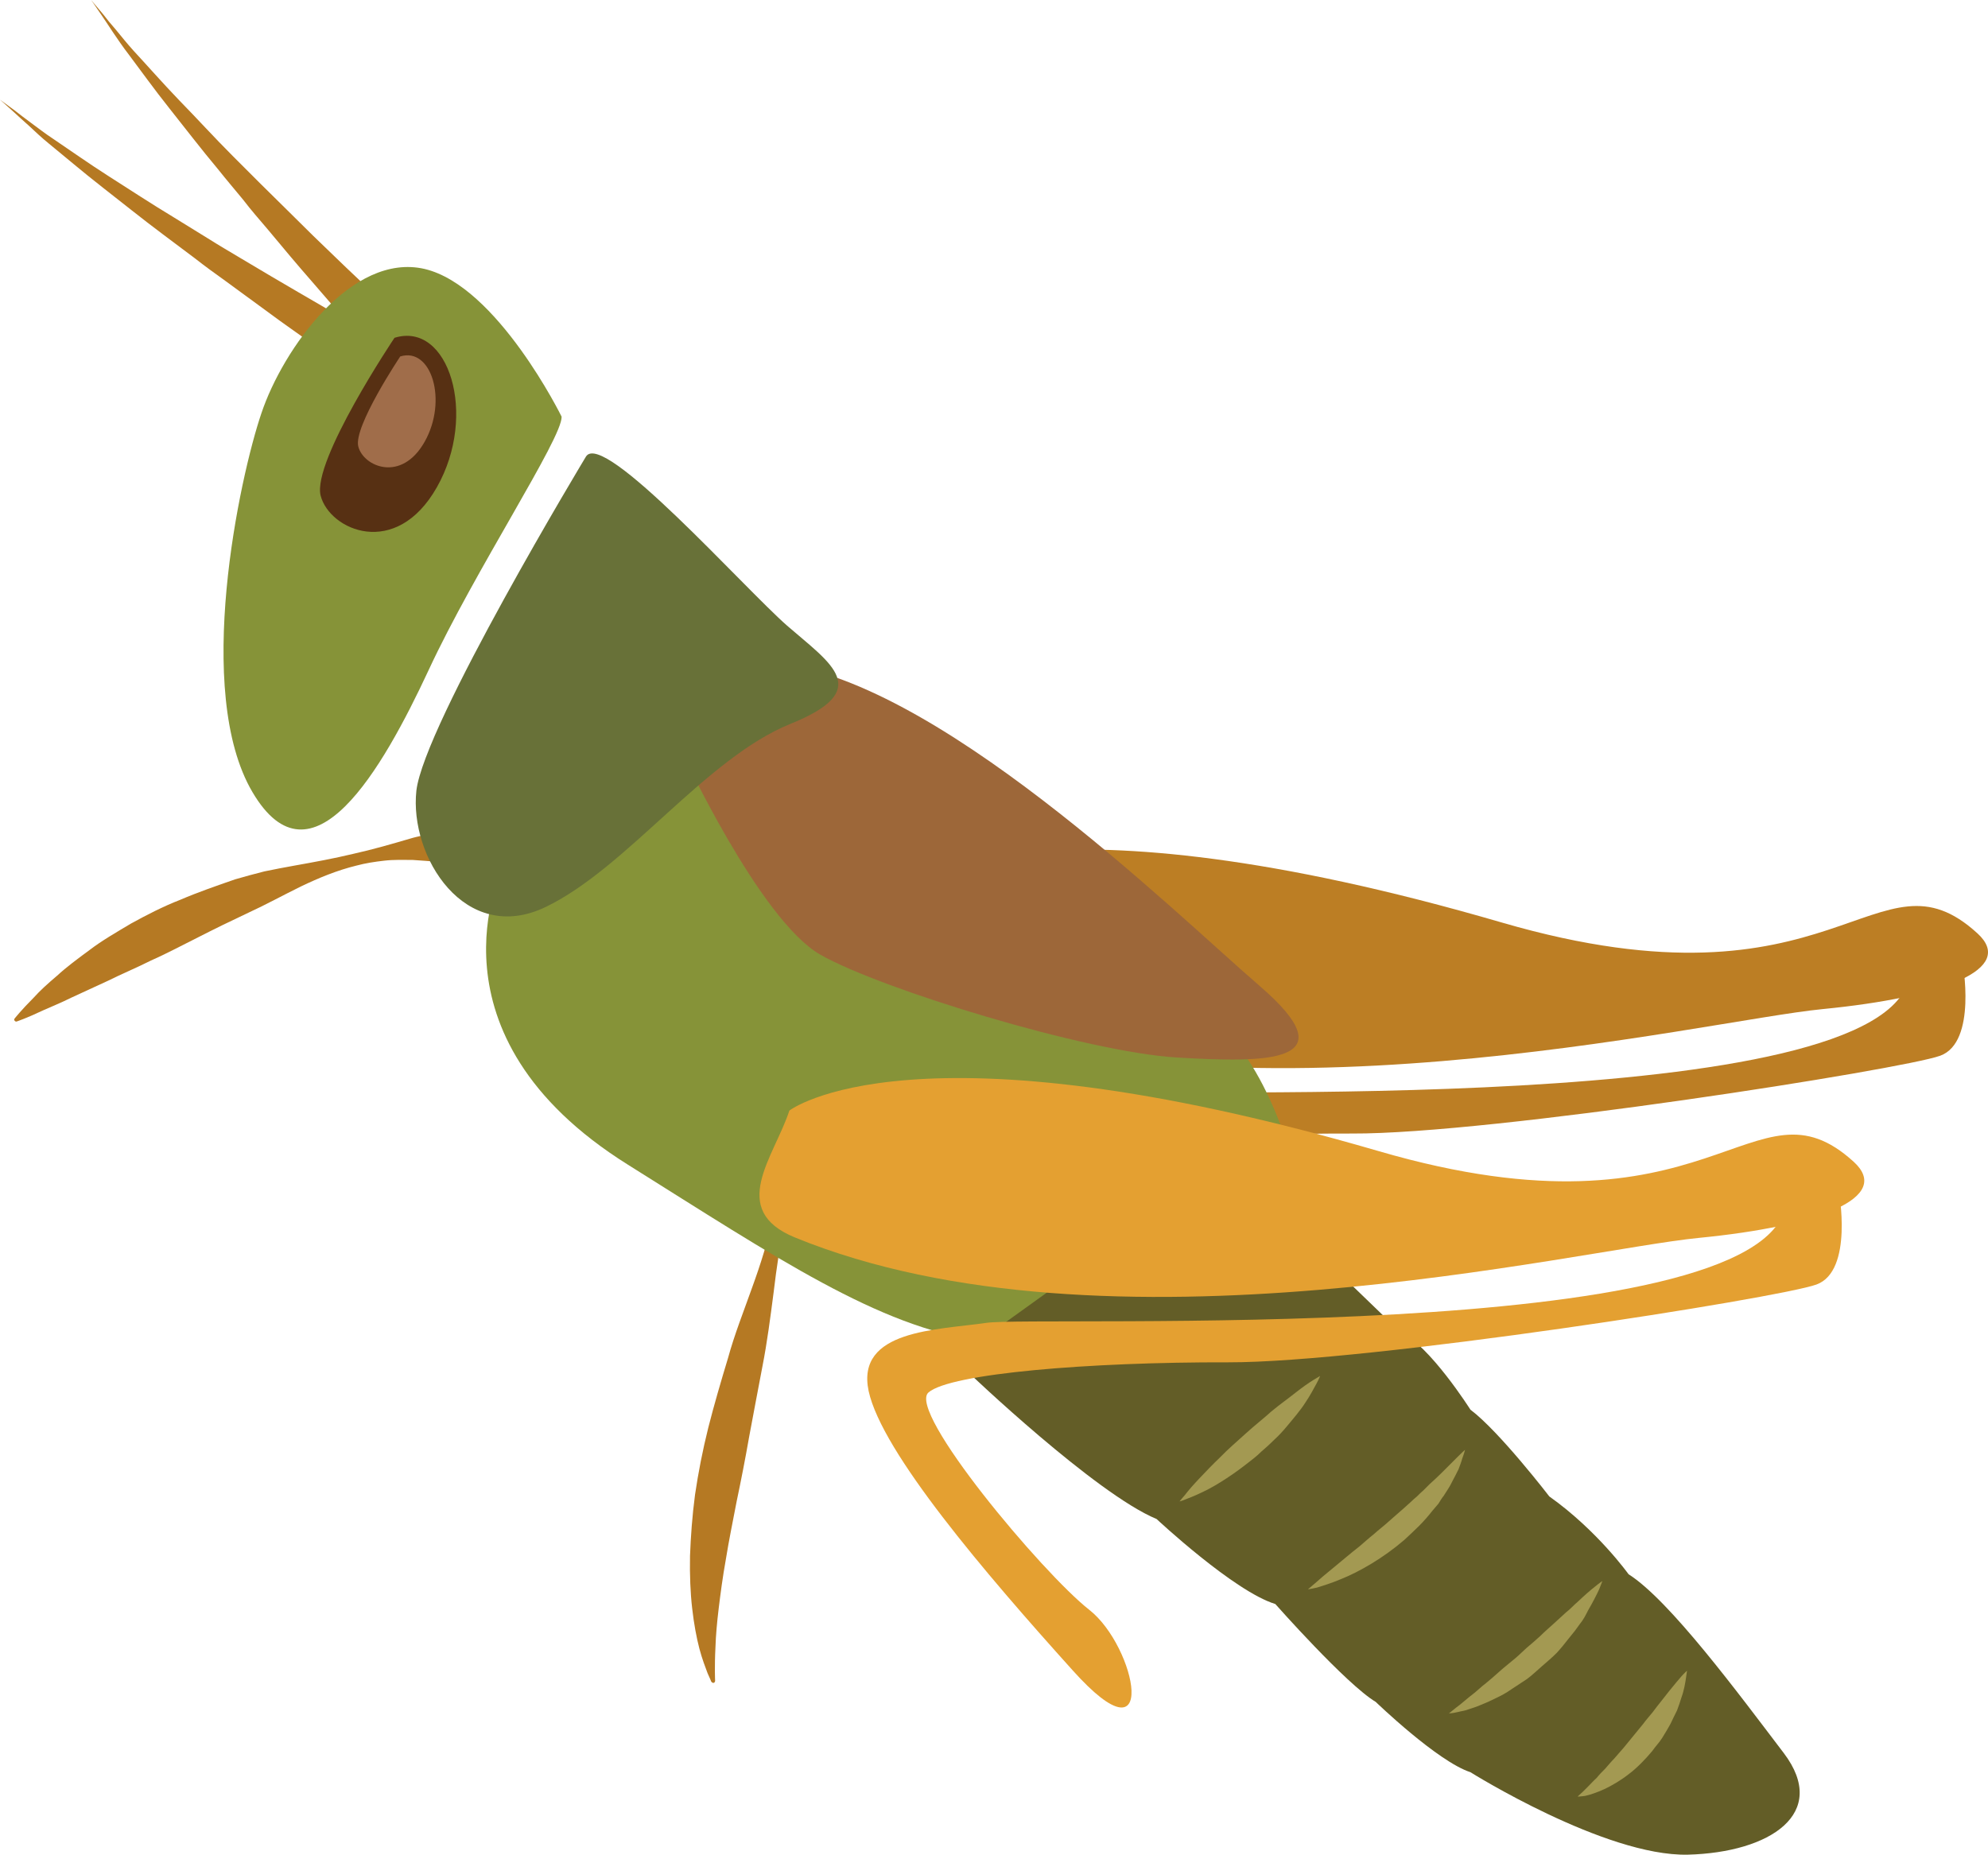 <?xml version="1.0" encoding="UTF-8" standalone="no"?>
<svg
   xmlns:dc="http://purl.org/dc/elements/1.1/"
   xmlns:cc="http://creativecommons.org/ns#"
   xmlns:rdf="http://www.w3.org/1999/02/22-rdf-syntax-ns#"
   xmlns:svg="http://www.w3.org/2000/svg"
   xmlns="http://www.w3.org/2000/svg"
   id="svg46"
   viewBox="0 0 5543.214 5172.079"
   style="clip-rule:evenodd;fill-rule:evenodd;image-rendering:optimizeQuality;shape-rendering:geometricPrecision;text-rendering:geometricPrecision"
   version="1.1"
   height="51.721mm"
   width="55.432mm"
   xml:space="preserve">
 <defs
   id="defs4">
  <style
   id="style2"
   type="text/css">
   <![CDATA[
    .fil2 {fill:#573013;fill-rule:nonzero}
    .fil5 {fill:#635D27;fill-rule:nonzero}
    .fil7 {fill:#687138;fill-rule:nonzero}
    .fil1 {fill:#869338;fill-rule:nonzero}
    .fil6 {fill:#9D6739;fill-rule:nonzero}
    .fil4 {fill:#A06D4A;fill-rule:nonzero}
    .fil9 {fill:#A39952;fill-rule:nonzero}
    .fil0 {fill:#B57923;fill-rule:nonzero}
    .fil3 {fill:#BC7E24;fill-rule:nonzero}
    .fil8 {fill:#E4A031;fill-rule:nonzero}
   ]]>
  </style>
 </defs>
 <g
   transform="translate(-7760,-12134)"
   id="Vrstva_x0020_1">
  <path
   style="fill:#b57923;fill-rule:nonzero"
   id="path7"
   d="m 8749,13057 c 0,0 -12,-14 -33,-38 -21,-25 -52,-60 -88,-102 -36,-41 -78,-91 -122,-144 -22,-26 -46,-53 -68,-82 -23,-28 -47,-56 -70,-85 -47,-56 -92,-115 -135,-169 -43,-54 -81,-107 -114,-151 -17,-22 -31,-43 -44,-62 -12,-18 -23,-35 -32,-48 -18,-27 -29,-42 -29,-42 0,0 12,14 33,39 10,13 22,28 37,45 14,17 30,37 48,57 38,41 80,89 128,139 48,49 97,103 149,155 26,26 52,52 78,78 25,25 51,50 75,74 49,49 95,94 135,132 39,38 73,69 96,92 23,22 36,34 36,34 h 1 c 22,22 23,57 2,80 -21,22 -57,23 -79,2 -2,-1 -3,-3 -4,-4 z"
   class="fil0" />
  <path
   style="fill:#b57923;fill-rule:nonzero"
   id="path9"
   d="m 8691,13136 c 0,0 -15,-11 -41,-29 -26,-19 -64,-46 -109,-78 -45,-33 -97,-71 -153,-112 -28,-20 -57,-41 -85,-63 -29,-22 -59,-44 -88,-66 -59,-44 -117,-91 -171,-133 -55,-43 -104,-85 -147,-120 -21,-17 -40,-35 -56,-50 -17,-15 -31,-28 -43,-39 -24,-22 -38,-34 -38,-34 0,0 15,11 41,30 13,10 28,22 46,35 18,13 38,29 61,44 46,31 98,68 156,105 58,37 119,77 182,115 32,20 63,39 94,58 30,19 61,37 91,55 59,35 114,68 161,95 48,28 88,51 115,67 28,16 44,25 44,25 v 0 c 27,16 37,50 21,77 -15,27 -49,36 -76,21 -2,-1 -3,-2 -5,-3 z"
   class="fil0" />
  <path
   style="fill:#b57923;fill-rule:nonzero"
   id="path11"
   d="m 9290,15109 c 0,0 36,-6 97,-5 16,-1 33,0 51,1 19,0 39,2 61,4 42,3 90,10 143,21 13,2 26,5 39,8 14,4 28,8 42,11 14,4 28,9 42,14 14,5 29,10 43,17 29,12 58,29 86,50 7,5 14,11 21,16 7,6 13,14 20,20 l 9,11 3,2 2,4 1,1 3,5 c 3,5 7,13 9,18 2,5 4,10 5,15 8,40 2,75 -3,109 -4,34 -10,68 -16,102 -12,68 -23,137 -31,206 -9,69 -18,139 -31,205 -13,67 -25,133 -37,196 -11,63 -23,124 -35,181 -11,57 -22,111 -30,161 -9,50 -15,96 -20,137 -5,41 -8,77 -9,107 -3,59 -1,95 -1,95 0,3 -2,6 -5,6 -2,0 -5,-2 -6,-4 0,0 -3,-8 -10,-23 -6,-16 -15,-39 -23,-69 -8,-31 -15,-68 -20,-112 -5,-43 -7,-93 -6,-146 2,-53 6,-111 14,-171 9,-61 21,-123 37,-187 16,-63 35,-128 55,-194 18,-66 44,-131 67,-196 24,-66 45,-132 58,-198 6,-33 10,-66 10,-99 0,-32 -4,-65 -15,-87 -1,-3 -3,-5 -4,-7 -2,-3 -2,-2 -4,-4 l -4,-4 -1,-1 c 3,4 0,1 1,2 l -1,-1 -2,-1 -8,-5 c -6,-4 -11,-8 -17,-11 -7,-2 -13,-5 -19,-8 -12,-7 -26,-11 -39,-16 -13,-5 -27,-9 -40,-14 -53,-18 -105,-35 -154,-49 -49,-15 -94,-28 -133,-40 -41,-12 -76,-22 -105,-32 -58,-18 -91,-30 -91,-30 -3,-2 -5,-5 -4,-8 1,-2 3,-3 5,-3 z"
   class="fil0" />
  <path
   style="fill:#b57923;fill-rule:nonzero"
   id="path13"
   d="m 9370,14300 c 0,0 0,7 -1,21 -2,14 -5,34 -13,59 -8,25 -22,55 -46,85 -23,31 -60,62 -109,78 -12,4 -24,6 -37,10 -13,2 -26,2 -40,3 -14,2 -27,-1 -40,-3 l -10,-1 -5,-1 h -3 -1 c 1,0 -4,-1 2,0 v 0 c -6,-1 -12,-2 -18,-3 -5,-1 -11,-2 -17,-3 -6,-1 -12,-3 -17,-3 -11,-1 -21,-3 -32,-4 -23,-3 -48,-4 -73,-6 -26,0 -52,-1 -78,2 -27,3 -53,7 -79,14 -53,13 -104,34 -154,58 -49,24 -98,51 -146,73 -49,23 -96,46 -141,69 -46,23 -89,46 -132,65 -42,21 -83,38 -119,56 -37,17 -72,33 -102,47 -30,15 -58,26 -80,36 -44,21 -71,30 -71,30 v 0 c -3,2 -7,0 -8,-3 -1,-2 0,-4 1,-5 0,0 18,-23 53,-58 17,-19 39,-39 65,-61 26,-24 57,-47 91,-72 34,-26 74,-49 116,-74 42,-23 88,-47 137,-66 49,-21 101,-39 153,-57 27,-8 54,-15 81,-22 28,-6 56,-11 83,-16 56,-10 111,-20 165,-33 54,-12 106,-27 157,-42 13,-4 27,-7 40,-10 13,-3 25,-7 40,-8 14,-2 28,-3 42,-5 14,-1 25,0 37,1 6,0 12,0 18,1 h 4 1 l 2,1 h 3 c 3,0 5,0 8,0 9,1 18,4 27,3 9,-1 18,1 26,-1 8,-1 17,-1 25,-3 31,-7 59,-21 82,-39 23,-18 42,-38 57,-56 15,-17 26,-33 33,-43 4,-6 7,-10 9,-13 2,-2 3,-4 3,-4 2,-3 5,-3 8,-2 1,1 2,3 3,5 z"
   class="fil0" />
  <path
   style="fill:#869338;fill-rule:nonzero"
   id="path15"
   d="m 9326,13296 c 0,0 -179,-364 -382,-412 -203,-47 -395,223 -455,402 -61,179 -190,777 -25,1057 165,280 362,-63 491,-340 129,-278 373,-647 371,-707 z"
   class="fil1" />
  <path
   style="fill:#573013;fill-rule:nonzero"
   id="path17"
   d="m 8860,13076 c 0,0 -230,343 -206,440 25,97 210,178 324,-23 115,-202 33,-464 -118,-417 z"
   class="fil2" />
  <path
   style="fill:#bc7e24;fill-rule:nonzero"
   id="path19"
   d="m 10306,14593 c 0,0 343,-265 1643,114 936,272 1043,-228 1325,30 108,99 -94,178 -432,211 -337,33 -1652,354 -2519,-1 -190,-77 -59,-224 -17,-354 z"
   class="fil3" />
  <path
   style="fill:#bc7e24;fill-rule:nonzero"
   id="path21"
   d="m 13232,14816 c 0,0 42,224 -62,262 -104,38 -1253,219 -1640,217 -387,-1 -774,31 -836,84 -61,52 317,503 449,606 131,103 198,441 -47,169 -245,-272 -532,-608 -568,-779 -37,-171 190,-169 327,-190 137,-21 2165,67 2229,-329 4,-23 148,-40 148,-40 z"
   class="fil3" />
  <path
   style="fill:#a06d4a;fill-rule:nonzero"
   id="path23"
   d="m 8876,13128 c 0,0 -131,196 -117,251 14,56 120,102 185,-13 65,-115 19,-265 -68,-238 z"
   class="fil4" />
  <path
   style="fill:#635d27;fill-rule:nonzero"
   id="path25"
   d="m 10460,15961 c 0,0 354,338 525,409 0,0 216,202 331,237 0,0 198,224 280,273 0,0 172,166 264,196 0,0 375,235 606,230 230,-6 395,-115 268,-283 -127,-167 -319,-427 -433,-499 0,0 -87,-122 -221,-217 0,0 -139,-181 -220,-242 0,0 -114,-180 -196,-217 l -201,-194 -891,-121 c 0,0 -145,143 -160,207 -12,55 48,221 48,221 z"
   class="fil5" />
  <path
   style="fill:#869338;fill-rule:nonzero"
   id="path27"
   d="m 9161,14557 c 0,0 -232,461 350,825 418,262 698,451 981,491 l 569,-409 318,-44 c 0,0 -86,-349 -248,-442 l -879,-572 -769,-303 z"
   class="fil1" />
  <path
   style="fill:#9d6739;fill-rule:nonzero"
   id="path29"
   d="m 9661,14230 c 0,0 217,469 386,566 168,96 742,272 995,287 253,15 480,16 231,-199 -249,-215 -910,-866 -1363,-902 z"
   class="fil6" />
  <path
   style="fill:#687138;fill-rule:nonzero"
   id="path31"
   d="m 9394,13407 c 0,0 -452,749 -473,932 -20,183 135,433 361,324 226,-109 445,-414 681,-510 236,-95 114,-168 -8,-274 -121,-106 -513,-547 -561,-472 z"
   class="fil7" />
  <path
   style="fill:#e4a031;fill-rule:nonzero"
   id="path33"
   d="m 9961,15231 c 0,0 342,-266 1643,113 936,273 1043,-227 1325,30 108,99 -94,179 -432,212 -338,33 -1652,354 -2520,-1 -189,-77 -58,-225 -16,-354 z"
   class="fil8" />
  <path
   style="fill:#e4a031;fill-rule:nonzero"
   id="path35"
   d="m 12887,15454 c 0,0 42,224 -62,262 -104,38 -1253,218 -1640,217 -387,-1 -775,31 -836,84 -61,52 317,503 448,606 132,103 198,441 -46,169 -245,-272 -532,-608 -569,-779 -36,-171 191,-170 328,-190 137,-21 2164,67 2229,-329 4,-23 148,-40 148,-40 z"
   class="fil8" />
  <path
   style="fill:#a39952;fill-rule:nonzero"
   id="path37"
   d="m 11049,16321 c 0,0 5,-7 15,-18 9,-12 23,-28 40,-46 17,-18 37,-39 59,-60 21,-22 46,-43 70,-65 12,-11 24,-21 37,-32 12,-10 24,-20 35,-30 24,-20 47,-36 67,-52 19,-15 36,-27 49,-35 13,-8 20,-12 20,-12 0,0 -3,8 -10,21 -7,13 -17,32 -31,53 -14,22 -33,44 -53,68 -10,12 -21,24 -33,35 -12,12 -24,23 -37,34 -12,12 -25,22 -38,32 -13,10 -26,20 -39,29 -26,18 -50,33 -73,45 -22,11 -42,20 -56,25 -14,6 -22,8 -22,8 z"
   class="fil9" />
  <path
   style="fill:#a39952;fill-rule:nonzero"
   id="path39"
   d="m 11407,16566 c 0,0 7,-6 20,-17 12,-11 30,-26 52,-44 21,-17 45,-38 72,-59 13,-11 26,-23 40,-34 13,-12 28,-23 41,-35 14,-12 27,-24 40,-35 7,-6 13,-12 20,-18 6,-6 13,-12 19,-17 6,-6 12,-12 18,-17 6,-6 12,-12 17,-17 12,-11 23,-21 32,-30 10,-10 19,-19 27,-27 8,-8 15,-15 21,-21 12,-12 19,-18 19,-18 0,0 -2,9 -8,25 -2,8 -6,18 -10,29 -5,10 -11,22 -18,35 -6,13 -15,26 -24,40 -5,6 -9,13 -14,21 -5,6 -11,13 -17,20 -11,14 -23,28 -37,42 -13,13 -27,26 -41,39 -58,50 -125,89 -178,110 -26,11 -49,18 -65,23 -17,4 -26,5 -26,5 z"
   class="fil9" />
  <path
   style="fill:#a39952;fill-rule:nonzero"
   id="path41"
   d="m 11800,16912 c 0,0 8,-6 20,-16 13,-9 30,-25 51,-41 10,-8 20,-18 32,-27 12,-10 24,-20 36,-31 12,-11 25,-21 38,-32 14,-11 26,-23 39,-35 13,-11 26,-22 39,-34 12,-12 25,-23 37,-34 12,-11 24,-22 35,-32 12,-9 21,-20 32,-29 19,-18 36,-33 49,-43 12,-10 20,-15 20,-15 0,0 -3,8 -9,23 -7,15 -17,35 -31,59 -6,12 -13,26 -23,38 -9,13 -19,26 -30,39 -11,14 -22,28 -34,41 -13,13 -27,25 -41,37 -14,12 -27,25 -42,36 -15,10 -30,20 -44,29 -14,10 -29,18 -44,25 -14,7 -27,13 -40,18 -13,6 -25,9 -36,13 -10,4 -21,5 -28,7 -16,4 -26,4 -26,4 z"
   class="fil9" />
  <path
   style="fill:#a39952;fill-rule:nonzero"
   id="path43"
   d="m 12159,17144 c 0,0 5,-5 15,-14 5,-5 10,-10 17,-17 6,-6 13,-14 21,-21 7,-9 15,-17 24,-26 8,-9 16,-19 25,-28 9,-10 18,-21 27,-31 9,-11 18,-22 27,-33 9,-11 18,-22 27,-33 8,-11 17,-21 26,-32 8,-11 16,-21 24,-31 8,-10 15,-19 22,-28 14,-17 26,-32 35,-42 9,-10 15,-15 15,-15 0,0 -1,7 -3,21 -2,13 -5,33 -13,55 -3,10 -7,22 -12,35 -6,12 -12,24 -18,37 -7,13 -15,26 -23,39 -8,13 -19,24 -28,37 -10,12 -20,23 -31,34 -11,11 -22,21 -34,30 -23,18 -47,32 -68,42 -22,10 -40,16 -54,19 -13,2 -21,2 -21,2 z"
   class="fil9" />
 </g>
</svg>